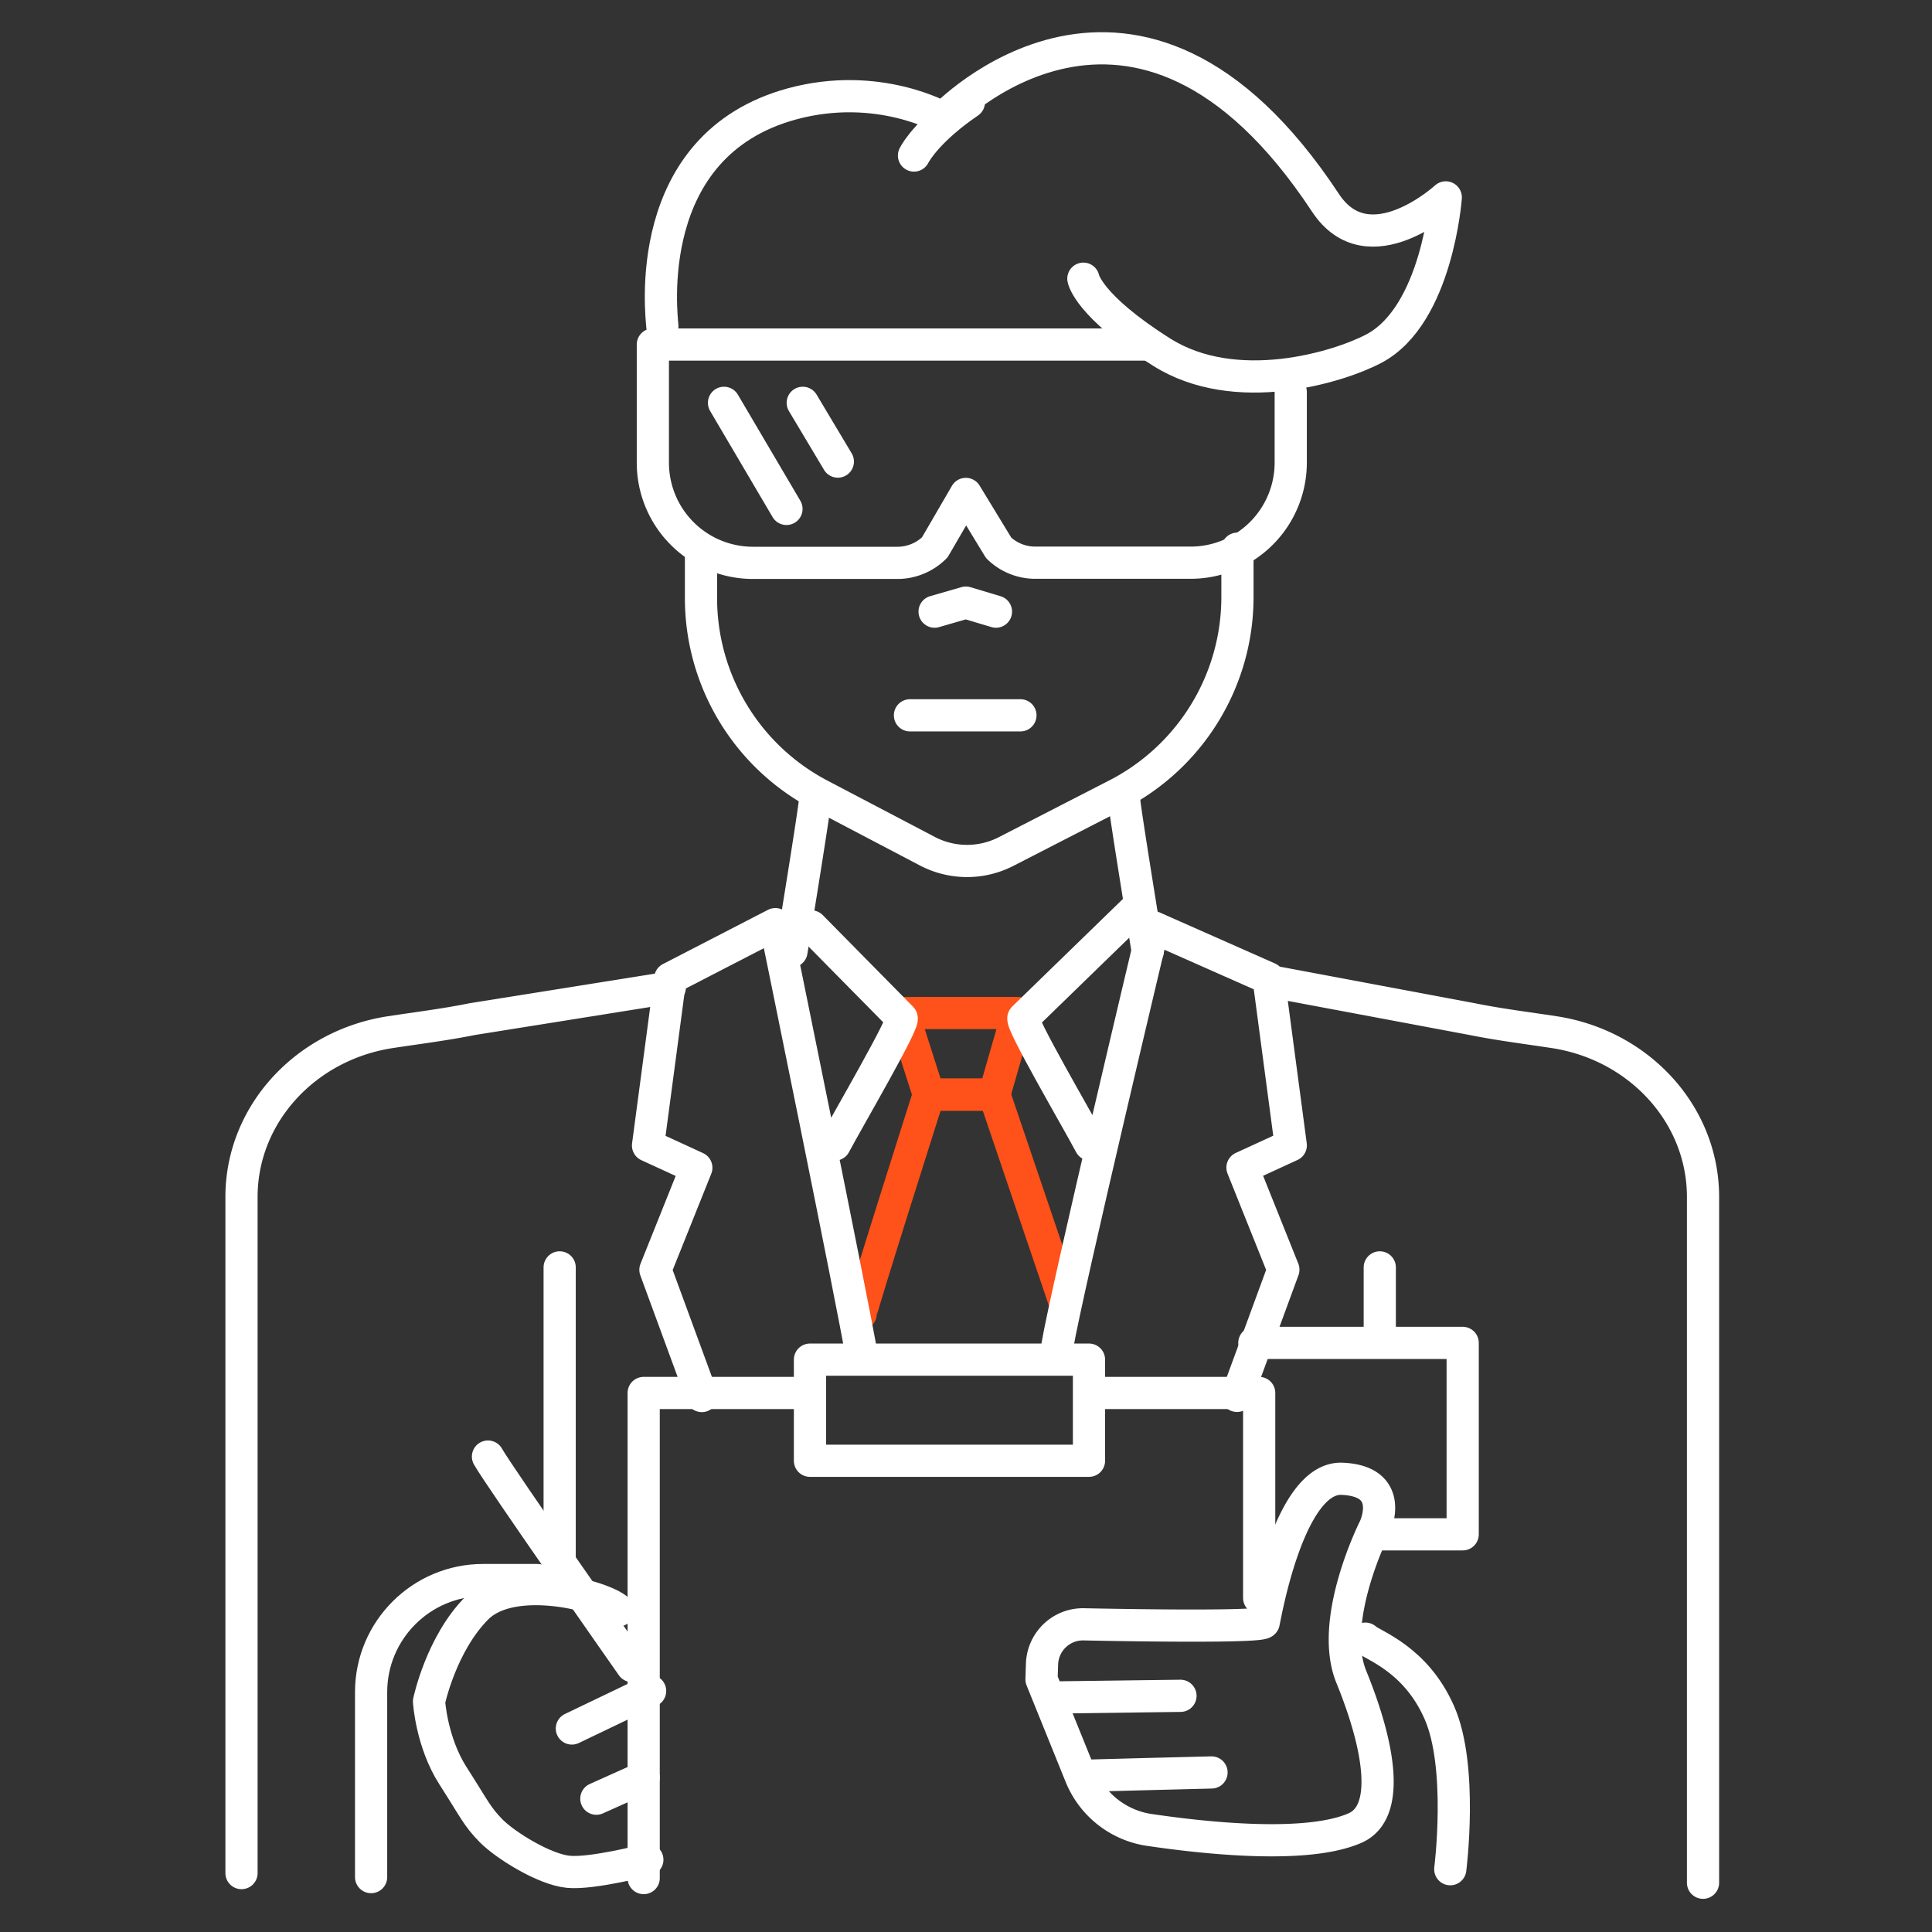 <svg width="120" height="120" fill="none" xmlns="http://www.w3.org/2000/svg"><rect width="100%" height="100%" fill="#333333" stroke="none"/><g clip-path="url(#a)" stroke-width="2" stroke-miterlimit="10" stroke-linecap="round" stroke-linejoin="round"><path d="M76.86 34.08v3c0 5.17-2.89 9.9-7.48 12.27l-6.89 3.54c-1.54.79-3.36.78-4.89-.02l-6.67-3.5a13.803 13.803 0 0 1-7.39-12.22v-2.74" stroke="#fff"/><path d="M80.17 24.35v4.38a6.22 6.22 0 0 1-6.22 6.22H64.3c-.85 0-1.66-.33-2.27-.92l-2.04-3.35L58.06 34c-.61.61-1.45.96-2.31.96h-8.98a6.22 6.22 0 0 1-6.22-6.22V21.4h30.81M58.05 37.99l1.94-.56 1.87.56M56.52 44.43h6.86M39.98 116.65V86.52h10.08M67.95 86.52h10.26v12.73M69.828 49.7c0 .46 1.46 9.39 1.46 9.39M50.62 49.7c0 .46-1.46 9.39-1.46 9.39M15 116.34V74.35c0-5.16 4-9.44 9.24-10.24 1.7-.26 3.41-.47 5.09-.81l12.27-1.96M105.778 116.94V74.35c0-5.16-4-9.44-9.24-10.24-1.7-.26-3.41-.47-5.09-.81l-12.05-2.26" stroke="#fff"/><path d="M64.721 103.36c.05-1.4 1.2-2.5 2.6-2.47 3.93.08 11.1.17 11.17-.12.1-.41 1.57-9.05 4.86-8.92 3.41.14 2.03 3.04 2.03 3.04s-2.89 5.72-1.45 9.26c1.76 4.32 2.46 8.41.24 9.39-2.92 1.29-9.05.67-12.79.12a5.471 5.471 0 0 1-4.27-3.37l-2.42-5.98.03-.95ZM67.639 84.45h-17.33v6.28h17.33v-6.28ZM73.321 105.33l-7.7.1" stroke="#fff"/><path d="M75.25 110.09c-.3 0-7.7.2-7.7.2M30.309 90.47c.68 1.22 8.95 13.01 8.95 13.01" stroke="#fff"/><path d="M38.418 100.02c-.89-.89-6.56-2.38-8.79-.15-2.23 2.23-2.98 5.81-2.98 5.81s.15 2.53 1.49 4.62c1.34 2.09 1.49 2.53 2.38 3.43.89.89 3.28 2.38 4.77 2.53 1.49.15 4.92-.75 4.92-.75M84.809 101.78c.41.41 3.11 1.22 4.59 4.59 1.49 3.38.68 9.73.68 9.73" stroke="#fff"/><path d="M33.39 98.14h-3.38c-3.84 0-6.96 3.12-6.96 6.96v11.49M35.52 107.36l4.86-2.33M37.04 111.72l2.94-1.32M67.29 17.31s.27 1.66 4.86 4.56c4.59 2.9 10.98.95 13.19-.22 3.93-2.08 4.46-9.39 4.46-9.39s-4.79 4.4-7.47.34C70.52-5.31 58.59 7.33 58.59 7.33S54.55 5 49.2 6.45c-9.46 2.57-8.1 13.18-8.06 13.82" stroke="#fff"/><path d="M56.77 9.66c.16-.32 1.02-1.68 3.41-3.31M85.62 95.3h5.23V83.41H77.91M44.969 25.02l3.88 6.59M49.86 25.02l2.18 3.65M85.7 78.72v4.11M34.762 78.72v19.76" stroke="#fff"/><path d="M56.07 62.92h7.15l-1.46 5.07h-4.07l-1.62-5.07Z" stroke="#FF511A"/><path d="M53.46 81.6c0-.31 4.23-13.61 4.23-13.61h4.07l4.3 12.68" stroke="#FF511A"/><path d="M51.85 71.09c.78-1.48 4.38-7.63 4.15-7.86-.23-.23-5.61-5.69-5.61-5.69M67.72 71.09c-.78-1.48-4.38-7.63-4.15-7.86.23-.23 7.05-6.85 7.05-6.85M65.672 83.61c.58-3.46 5.96-26.02 5.96-26.02l7.16 3.17 1.38 10.38-3 1.38 2.54 6.34-2.88 7.84M53.54 84.3c-.58-3.46-5.38-26.9-5.38-26.9l-6.53 3.37-1.38 10.38 3 1.38-2.54 6.34 2.88 7.84" stroke="#fff"/></g><defs><clipPath id="a"><path fill="#fff" transform="translate(14 2)" d="M0 0h92.78v115.94H0z"/></clipPath></defs></svg>
